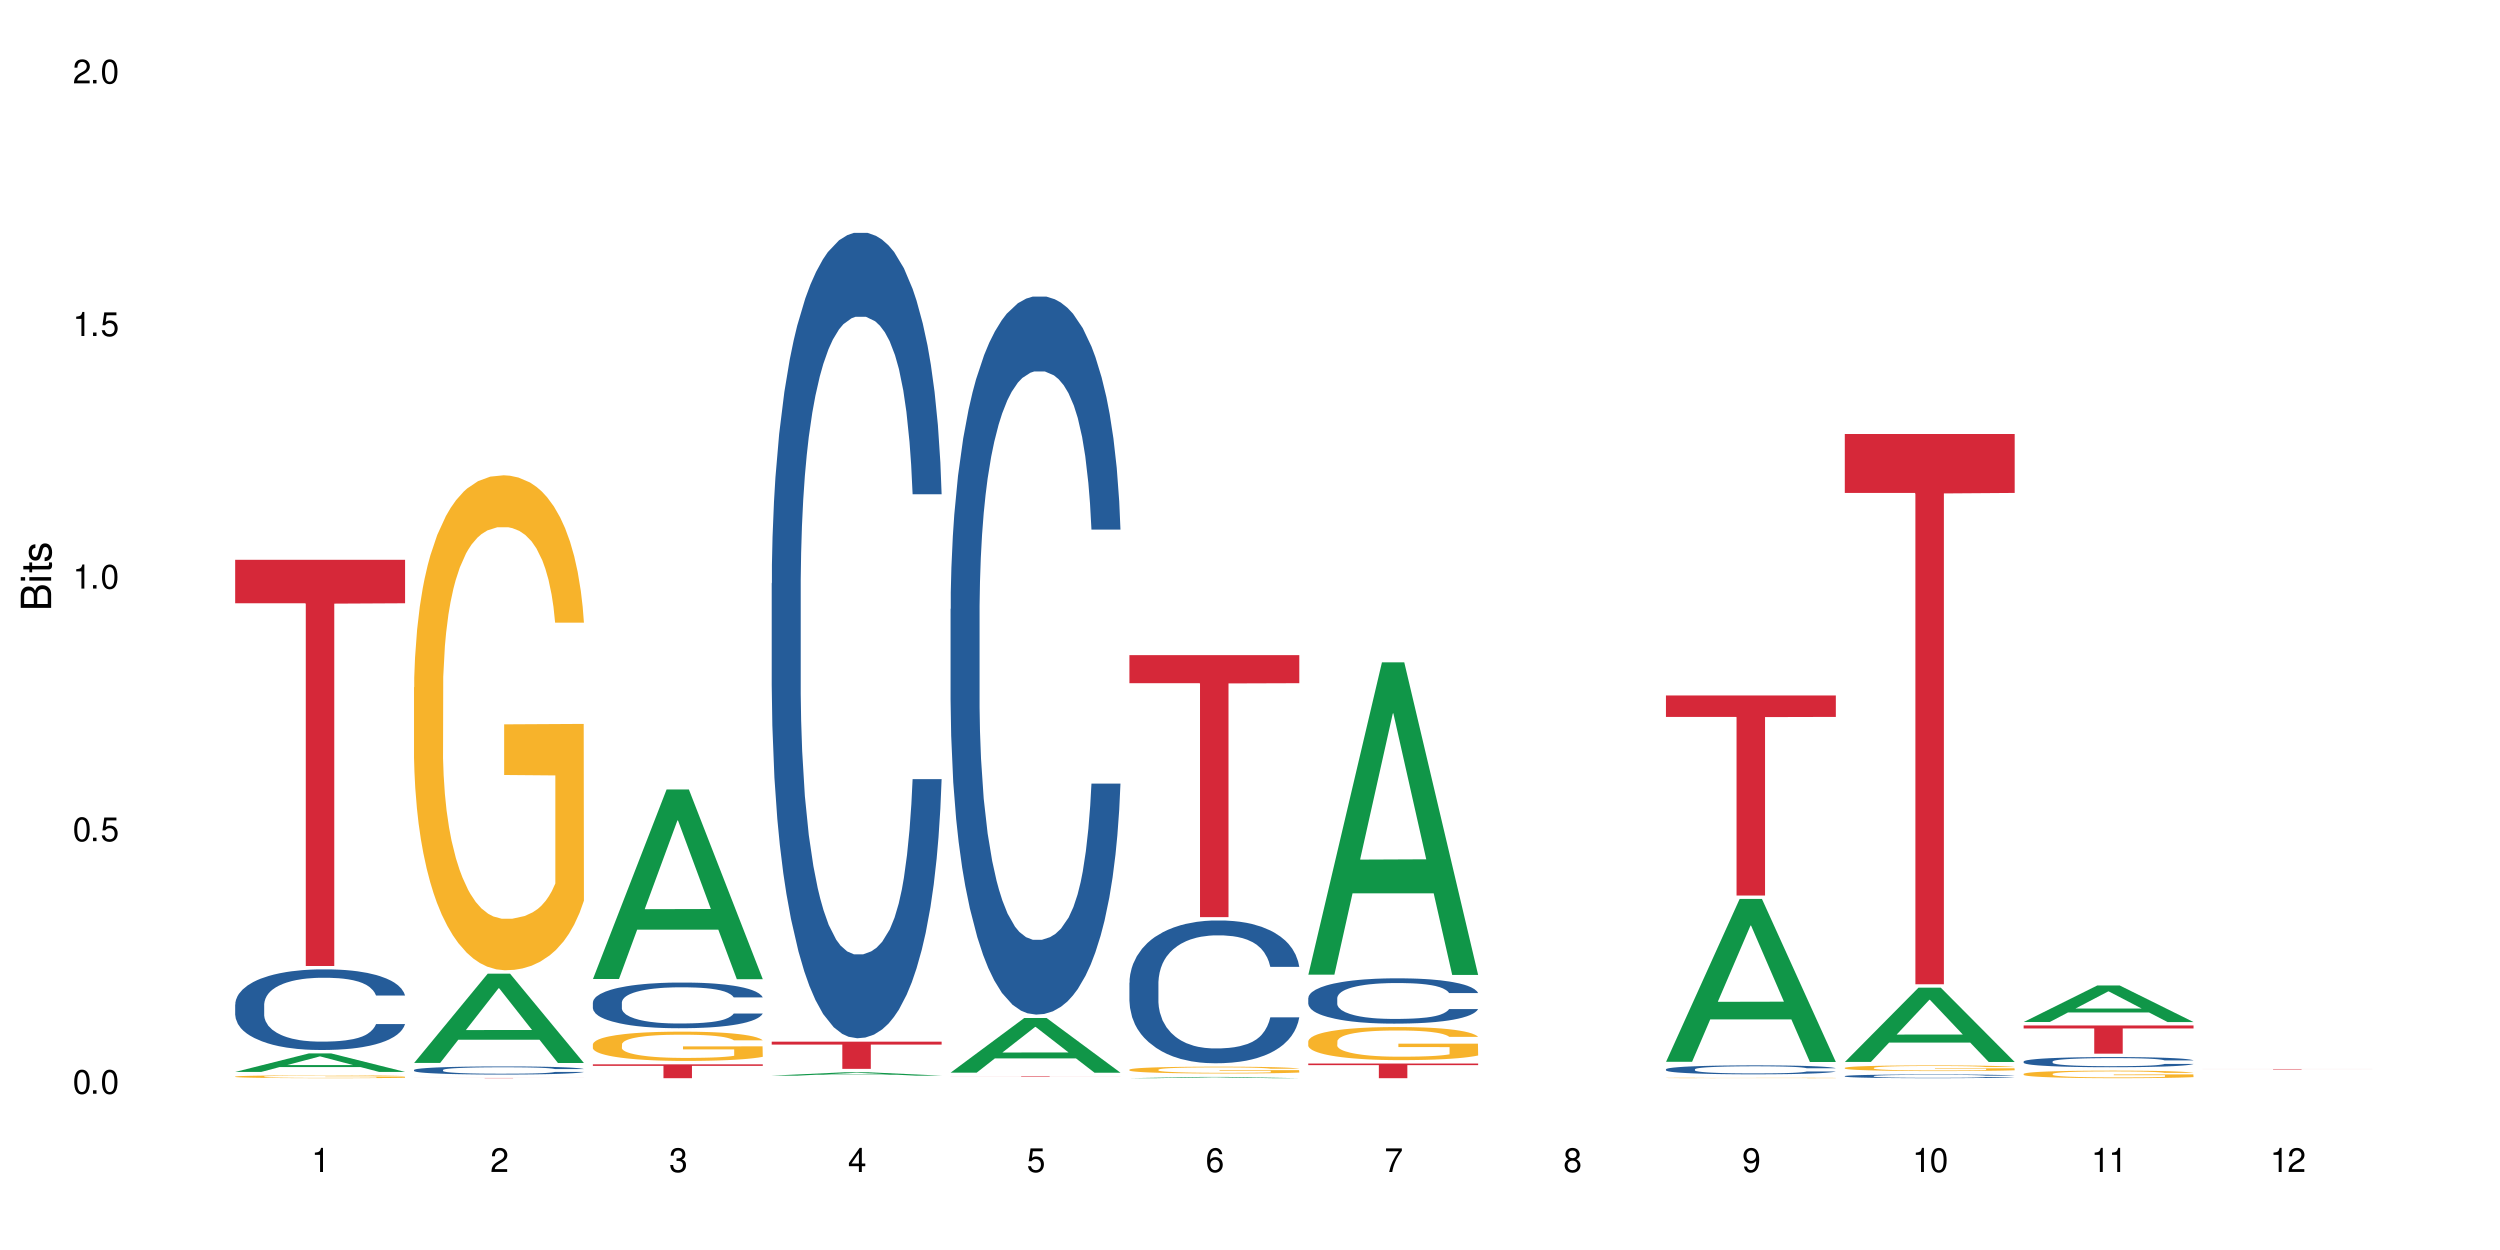 <?xml version="1.0" encoding="UTF-8"?>
<svg xmlns="http://www.w3.org/2000/svg" xmlns:xlink="http://www.w3.org/1999/xlink" width="720" height="360" viewBox="0 0 720 360">
<defs>
<g>
<g id="glyph-0-0">
</g>
<g id="glyph-0-1">
<path d="M 2.641 -6.938 C 2 -6.938 1.422 -6.656 1.078 -6.172 C 0.641 -5.562 0.406 -4.641 0.406 -3.359 C 0.406 -1.016 1.188 0.219 2.641 0.219 C 4.078 0.219 4.859 -1.016 4.859 -3.297 C 4.859 -4.641 4.656 -5.547 4.203 -6.172 C 3.844 -6.656 3.281 -6.938 2.641 -6.938 Z M 2.641 -6.188 C 3.547 -6.188 4 -5.25 4 -3.375 C 4 -1.406 3.562 -0.484 2.625 -0.484 C 1.734 -0.484 1.281 -1.438 1.281 -3.344 C 1.281 -5.25 1.734 -6.188 2.641 -6.188 Z M 2.641 -6.188 "/>
</g>
<g id="glyph-0-2">
<path d="M 1.828 -1 L 0.828 -1 L 0.828 0 L 1.828 0 Z M 1.828 -1 "/>
</g>
<g id="glyph-0-3">
<path d="M 4.562 -6.797 L 1.062 -6.797 L 0.547 -3.094 L 1.328 -3.094 C 1.719 -3.562 2.047 -3.734 2.578 -3.734 C 3.484 -3.734 4.062 -3.109 4.062 -2.094 C 4.062 -1.125 3.484 -0.531 2.578 -0.531 C 1.828 -0.531 1.375 -0.906 1.188 -1.672 L 0.328 -1.672 C 0.453 -1.109 0.547 -0.844 0.75 -0.594 C 1.125 -0.078 1.828 0.219 2.594 0.219 C 3.969 0.219 4.922 -0.781 4.922 -2.219 C 4.922 -3.562 4.031 -4.484 2.719 -4.484 C 2.25 -4.484 1.859 -4.359 1.469 -4.062 L 1.734 -5.969 L 4.562 -5.969 Z M 4.562 -6.797 "/>
</g>
<g id="glyph-0-4">
<path d="M 2.484 -4.938 L 2.484 0 L 3.328 0 L 3.328 -6.938 L 2.766 -6.938 C 2.469 -5.875 2.281 -5.734 0.984 -5.562 L 0.984 -4.938 Z M 2.484 -4.938 "/>
</g>
<g id="glyph-0-5">
<path d="M 4.859 -0.828 L 1.281 -0.828 C 1.359 -1.406 1.672 -1.781 2.5 -2.281 L 3.469 -2.828 C 4.406 -3.344 4.906 -4.062 4.906 -4.906 C 4.906 -5.484 4.672 -6.031 4.266 -6.406 C 3.859 -6.766 3.375 -6.938 2.719 -6.938 C 1.859 -6.938 1.219 -6.625 0.844 -6.031 C 0.609 -5.672 0.5 -5.234 0.484 -4.531 L 1.328 -4.531 C 1.359 -5.016 1.406 -5.281 1.531 -5.516 C 1.75 -5.938 2.188 -6.203 2.703 -6.203 C 3.469 -6.203 4.031 -5.641 4.031 -4.891 C 4.031 -4.344 3.719 -3.859 3.125 -3.516 L 2.234 -3 C 0.812 -2.172 0.406 -1.531 0.328 -0.016 L 4.859 -0.016 Z M 4.859 -0.828 "/>
</g>
<g id="glyph-0-6">
<path d="M 2.125 -3.188 L 2.578 -3.188 C 3.5 -3.188 3.984 -2.766 3.984 -1.922 C 3.984 -1.062 3.469 -0.531 2.594 -0.531 C 1.656 -0.531 1.203 -1 1.156 -2.016 L 0.312 -2.016 C 0.344 -1.453 0.438 -1.094 0.609 -0.781 C 0.953 -0.109 1.625 0.219 2.547 0.219 C 3.953 0.219 4.859 -0.625 4.859 -1.938 C 4.859 -2.828 4.516 -3.297 3.703 -3.594 C 4.344 -3.844 4.656 -4.328 4.656 -5.031 C 4.656 -6.219 3.875 -6.938 2.578 -6.938 C 1.203 -6.938 0.484 -6.172 0.453 -4.703 L 1.297 -4.703 C 1.312 -5.125 1.344 -5.359 1.453 -5.578 C 1.641 -5.969 2.062 -6.203 2.594 -6.203 C 3.344 -6.203 3.797 -5.75 3.797 -5 C 3.797 -4.516 3.609 -4.219 3.25 -4.047 C 3.016 -3.953 2.703 -3.922 2.125 -3.906 Z M 2.125 -3.188 "/>
</g>
<g id="glyph-0-7">
<path d="M 3.141 -1.672 L 3.141 0 L 3.984 0 L 3.984 -1.672 L 4.984 -1.672 L 4.984 -2.438 L 3.984 -2.438 L 3.984 -6.938 L 3.359 -6.938 L 0.266 -2.578 L 0.266 -1.672 Z M 3.141 -2.438 L 1 -2.438 L 3.141 -5.5 Z M 3.141 -2.438 "/>
</g>
<g id="glyph-0-8">
<path d="M 4.781 -5.125 C 4.609 -6.266 3.891 -6.938 2.844 -6.938 C 2.094 -6.938 1.422 -6.578 1.031 -5.953 C 0.594 -5.266 0.406 -4.422 0.406 -3.172 C 0.406 -2 0.578 -1.25 0.984 -0.641 C 1.359 -0.078 1.953 0.219 2.703 0.219 C 3.984 0.219 4.922 -0.75 4.922 -2.094 C 4.922 -3.375 4.062 -4.281 2.844 -4.281 C 2.172 -4.281 1.641 -4.031 1.281 -3.516 C 1.281 -5.234 1.828 -6.188 2.797 -6.188 C 3.391 -6.188 3.797 -5.797 3.938 -5.125 Z M 2.734 -3.531 C 3.547 -3.531 4.062 -2.953 4.062 -2.031 C 4.062 -1.156 3.484 -0.531 2.703 -0.531 C 1.922 -0.531 1.328 -1.188 1.328 -2.078 C 1.328 -2.938 1.906 -3.531 2.734 -3.531 Z M 2.734 -3.531 "/>
</g>
<g id="glyph-0-9">
<path d="M 4.984 -6.797 L 0.438 -6.797 L 0.438 -5.969 L 4.109 -5.969 C 2.5 -3.656 1.828 -2.234 1.328 0 L 2.219 0 C 2.594 -2.172 3.453 -4.047 4.984 -6.094 Z M 4.984 -6.797 "/>
</g>
<g id="glyph-0-10">
<path d="M 3.75 -3.656 C 4.469 -4.094 4.688 -4.438 4.688 -5.078 C 4.688 -6.172 3.844 -6.938 2.641 -6.938 C 1.438 -6.938 0.594 -6.172 0.594 -5.094 C 0.594 -4.438 0.812 -4.094 1.516 -3.656 C 0.734 -3.266 0.359 -2.703 0.359 -1.922 C 0.359 -0.656 1.281 0.219 2.641 0.219 C 3.984 0.219 4.922 -0.656 4.922 -1.922 C 4.922 -2.703 4.531 -3.266 3.75 -3.656 Z M 2.641 -6.188 C 3.359 -6.188 3.812 -5.75 3.812 -5.062 C 3.812 -4.406 3.344 -3.984 2.641 -3.984 C 1.922 -3.984 1.453 -4.406 1.453 -5.078 C 1.453 -5.75 1.922 -6.188 2.641 -6.188 Z M 2.641 -3.266 C 3.484 -3.266 4.062 -2.719 4.062 -1.906 C 4.062 -1.078 3.484 -0.531 2.625 -0.531 C 1.797 -0.531 1.219 -1.094 1.219 -1.906 C 1.219 -2.719 1.781 -3.266 2.641 -3.266 Z M 2.641 -3.266 "/>
</g>
<g id="glyph-0-11">
<path d="M 0.516 -1.578 C 0.672 -0.453 1.406 0.219 2.438 0.219 C 3.188 0.219 3.859 -0.141 4.266 -0.766 C 4.688 -1.453 4.891 -2.297 4.891 -3.547 C 4.891 -4.719 4.703 -5.453 4.312 -6.078 C 3.938 -6.641 3.344 -6.938 2.594 -6.938 C 1.297 -6.938 0.359 -5.969 0.359 -4.625 C 0.359 -3.344 1.234 -2.453 2.453 -2.453 C 3.094 -2.453 3.578 -2.672 4.016 -3.203 C 4 -1.484 3.469 -0.531 2.5 -0.531 C 1.906 -0.531 1.484 -0.906 1.359 -1.578 Z M 2.578 -6.203 C 3.375 -6.203 3.969 -5.531 3.969 -4.641 C 3.969 -3.797 3.391 -3.188 2.547 -3.188 C 1.734 -3.188 1.234 -3.766 1.234 -4.688 C 1.234 -5.562 1.797 -6.203 2.578 -6.203 Z M 2.578 -6.203 "/>
</g>
<g id="glyph-1-0">
</g>
<g id="glyph-1-1">
<path d="M 0 -0.953 L 0 -4.891 C 0 -5.719 -0.234 -6.344 -0.734 -6.797 C -1.188 -7.234 -1.812 -7.469 -2.5 -7.469 C -3.547 -7.469 -4.188 -7 -4.625 -5.875 C -4.984 -6.688 -5.625 -7.094 -6.531 -7.094 C -7.172 -7.094 -7.734 -6.859 -8.141 -6.391 C -8.562 -5.922 -8.75 -5.344 -8.75 -4.5 L -8.75 -0.953 Z M -4.984 -2.062 L -7.766 -2.062 L -7.766 -4.219 C -7.766 -4.844 -7.688 -5.203 -7.453 -5.5 C -7.219 -5.812 -6.859 -5.969 -6.375 -5.969 C -5.891 -5.969 -5.531 -5.812 -5.297 -5.5 C -5.062 -5.203 -4.984 -4.844 -4.984 -4.219 Z M -0.984 -2.062 L -4 -2.062 L -4 -4.781 C -4 -5.766 -3.438 -6.359 -2.484 -6.359 C -1.547 -6.359 -0.984 -5.766 -0.984 -4.781 Z M -0.984 -2.062 "/>
</g>
<g id="glyph-1-2">
<path d="M -6.281 -1.797 L -6.281 -0.797 L 0 -0.797 L 0 -1.797 Z M -8.75 -1.797 L -8.75 -0.797 L -7.484 -0.797 L -7.484 -1.797 Z M -8.75 -1.797 "/>
</g>
<g id="glyph-1-3">
<path d="M -6.281 -3.047 L -6.281 -2.016 L -8.016 -2.016 L -8.016 -1.016 L -6.281 -1.016 L -6.281 -0.172 L -5.469 -0.172 L -5.469 -1.016 L -0.719 -1.016 C -0.078 -1.016 0.281 -1.453 0.281 -2.234 C 0.281 -2.5 0.25 -2.719 0.188 -3.047 L -0.641 -3.047 C -0.609 -2.906 -0.594 -2.766 -0.594 -2.562 C -0.594 -2.141 -0.719 -2.016 -1.156 -2.016 L -5.469 -2.016 L -5.469 -3.047 Z M -6.281 -3.047 "/>
</g>
<g id="glyph-1-4">
<path d="M -4.531 -5.25 C -5.766 -5.25 -6.469 -4.422 -6.469 -2.969 C -6.469 -1.516 -5.719 -0.562 -4.547 -0.562 C -3.562 -0.562 -3.094 -1.062 -2.734 -2.562 L -2.516 -3.484 C -2.344 -4.188 -2.094 -4.469 -1.641 -4.469 C -1.047 -4.469 -0.641 -3.875 -0.641 -3 C -0.641 -2.453 -0.797 -2 -1.062 -1.75 C -1.25 -1.594 -1.422 -1.531 -1.875 -1.469 L -1.875 -0.406 C -0.422 -0.453 0.281 -1.266 0.281 -2.922 C 0.281 -4.5 -0.5 -5.516 -1.719 -5.516 C -2.656 -5.516 -3.172 -4.984 -3.469 -3.734 L -3.703 -2.766 C -3.891 -1.953 -4.156 -1.609 -4.594 -1.609 C -5.188 -1.609 -5.547 -2.125 -5.547 -2.938 C -5.547 -3.75 -5.203 -4.172 -4.531 -4.203 Z M -4.531 -5.25 "/>
</g>
</g>
</defs>
<rect x="-72" y="-36" width="864" height="432" fill="rgb(100%, 100%, 100%)" fill-opacity="1"/>
<path fill-rule="nonzero" fill="rgb(6.275%, 58.824%, 28.235%)" fill-opacity="1" d="M 67.73 308.711 L 67.785 308.707 L 88.957 303.383 L 95.387 303.383 L 116.664 308.715 L 109.188 308.715 L 103.855 307.324 L 80.488 307.324 L 75.258 308.711 L 67.73 308.711 L 82.734 306.746 L 101.711 306.742 L 92.25 304.254 L 92.145 304.246 L 92.039 304.262 L 82.684 306.742 L 82.734 306.746 Z M 67.73 308.711 "/>
<path fill-rule="nonzero" fill="rgb(14.51%, 36.078%, 60%)" fill-opacity="1" d="M 67.73 289.289 L 67.789 289.266 L 67.789 288.758 L 67.969 287.949 L 68.387 286.934 L 68.805 286.23 L 69.879 284.98 L 71.371 283.77 L 72.922 282.836 L 74.055 282.285 L 75.07 281.859 L 77.398 281.074 L 78.891 280.672 L 80.5 280.309 L 82.469 279.949 L 83.902 279.738 L 87.125 279.398 L 89.512 279.25 L 91.363 279.184 L 95.359 279.184 L 97.746 279.27 L 99.477 279.375 L 101.387 279.547 L 102.996 279.738 L 105.801 280.203 L 108.309 280.797 L 109.441 281.137 L 111.234 281.797 L 112.605 282.434 L 113.559 282.984 L 114.633 283.77 L 115.59 284.723 L 116.305 285.809 L 116.664 286.719 L 108.309 286.719 L 107.891 285.871 L 107.414 285.211 L 106.52 284.344 L 105.625 283.727 L 104.371 283.113 L 103.238 282.707 L 101.684 282.305 L 100.312 282.051 L 98.879 281.859 L 97.508 281.73 L 94.883 281.605 L 91.84 281.605 L 90.707 281.648 L 88.379 281.816 L 87.125 281.965 L 85.336 282.262 L 84.082 282.539 L 82.59 282.965 L 81.574 283.324 L 80.32 283.875 L 79.426 284.363 L 78.414 285.062 L 77.816 285.594 L 77.277 286.188 L 76.801 286.891 L 76.441 287.633 L 76.203 288.418 L 76.086 289.18 L 76.086 292.473 L 76.203 293.234 L 76.504 294.125 L 77.277 295.422 L 78.414 296.547 L 79.727 297.438 L 80.977 298.074 L 81.695 298.371 L 82.648 298.711 L 84.141 299.137 L 86.289 299.559 L 87.543 299.73 L 89.453 299.898 L 91.422 299.984 L 94.047 299.984 L 96.375 299.898 L 97.926 299.793 L 99.535 299.625 L 101.746 299.262 L 103.117 298.922 L 104.312 298.52 L 105.207 298.117 L 105.801 297.777 L 106.699 297.117 L 107.414 296.398 L 107.949 295.656 L 108.309 294.934 L 116.664 294.934 L 116.305 295.781 L 115.77 296.609 L 115.23 297.227 L 114.395 297.969 L 113.441 298.625 L 112.066 299.367 L 110.934 299.855 L 109.441 300.387 L 108.07 300.789 L 106.578 301.152 L 104.371 301.574 L 102.938 301.789 L 101.387 301.98 L 99.535 302.148 L 97.211 302.297 L 94.703 302.383 L 92.375 302.402 L 89.871 302.359 L 88.02 302.277 L 85.574 302.086 L 82.531 301.703 L 80.32 301.301 L 78.59 300.898 L 77.102 300.473 L 75.43 299.898 L 73.281 298.965 L 71.969 298.242 L 71.074 297.648 L 70.059 296.82 L 69.344 296.078 L 68.508 294.891 L 67.91 293.383 L 67.73 292.215 Z M 67.73 289.289 "/>
<path fill-rule="nonzero" fill="rgb(96.863%, 70.196%, 16.863%)" fill-opacity="1" d="M 67.73 310.047 L 67.789 310.047 L 67.789 310.031 L 68.031 309.996 L 68.625 309.949 L 69.402 309.91 L 70.238 309.883 L 70.773 309.867 L 71.668 309.844 L 72.445 309.828 L 74.414 309.793 L 76.922 309.762 L 78.293 309.746 L 79.844 309.734 L 82.051 309.719 L 83.066 309.715 L 86.172 309.703 L 89.691 309.695 L 93.57 309.691 L 95.359 309.695 L 97.805 309.695 L 101.148 309.703 L 103.059 309.711 L 104.551 309.719 L 106.102 309.73 L 108.012 309.746 L 109.801 309.762 L 111.234 309.781 L 112.664 309.805 L 113.859 309.828 L 114.871 309.855 L 115.77 309.887 L 116.305 309.914 L 116.664 309.938 L 108.367 309.938 L 107.891 309.914 L 107.355 309.891 L 106.461 309.867 L 105.562 309.848 L 104.668 309.836 L 102.996 309.816 L 101.566 309.805 L 99.777 309.793 L 98.047 309.785 L 96.074 309.781 L 91.719 309.781 L 88.855 309.785 L 87.184 309.789 L 85.992 309.797 L 84.32 309.809 L 83.305 309.816 L 82.707 309.824 L 80.918 309.848 L 79.727 309.867 L 79.07 309.883 L 78.234 309.906 L 77.637 309.926 L 76.98 309.957 L 76.621 309.977 L 76.145 310.027 L 76.086 310.164 L 76.266 310.195 L 76.621 310.223 L 77.102 310.25 L 77.816 310.281 L 78.531 310.301 L 79.785 310.332 L 80.859 310.352 L 81.695 310.363 L 83.305 310.383 L 83.961 310.391 L 85.512 310.406 L 87.125 310.414 L 89.094 310.426 L 90.586 310.43 L 92.973 310.434 L 96.016 310.434 L 99.598 310.43 L 101.863 310.422 L 103.414 310.418 L 104.43 310.41 L 105.684 310.402 L 106.578 310.395 L 107.414 310.387 L 108.43 310.375 L 108.43 310.195 L 93.688 310.191 L 93.688 310.109 L 116.602 310.109 L 116.664 310.402 L 115.41 310.422 L 113.859 310.441 L 112.367 310.457 L 110.816 310.469 L 108.605 310.484 L 106.816 310.492 L 104.07 310.504 L 101.566 310.512 L 98.941 310.516 L 96.613 310.52 L 93.867 310.52 L 91.422 310.516 L 88.797 310.512 L 86.707 310.508 L 84.797 310.5 L 82.887 310.488 L 80.5 310.473 L 78.949 310.461 L 77.34 310.445 L 75.727 310.426 L 74.297 310.406 L 73.34 310.391 L 72.387 310.371 L 71.371 310.348 L 70.418 310.324 L 69.699 310.301 L 69.043 310.273 L 68.566 310.25 L 68.09 310.215 L 67.852 310.188 L 67.73 310.164 Z M 67.73 310.047 "/>
<path fill-rule="nonzero" fill="rgb(83.922%, 15.686%, 22.353%)" fill-opacity="1" d="M 67.73 161.215 L 116.664 161.215 L 116.664 173.738 L 96.27 173.848 L 96.27 278.207 L 88.066 278.207 L 88.066 173.957 L 87.945 173.738 L 67.73 173.738 Z M 67.73 161.215 "/>
<path fill-rule="nonzero" fill="rgb(6.275%, 58.824%, 28.235%)" fill-opacity="1" d="M 119.238 306.129 L 119.289 306.105 L 140.465 280.414 L 146.895 280.414 L 168.172 306.152 L 160.695 306.152 L 155.363 299.434 L 131.996 299.434 L 126.766 306.129 L 119.238 306.129 L 134.242 296.656 L 153.219 296.633 L 143.758 284.621 L 143.652 284.594 L 143.547 284.668 L 134.191 296.633 L 134.242 296.656 Z M 119.238 306.129 "/>
<path fill-rule="nonzero" fill="rgb(14.51%, 36.078%, 60%)" fill-opacity="1" d="M 119.238 308.148 L 119.297 308.148 L 119.297 308.094 L 119.477 308.016 L 119.895 307.91 L 120.312 307.84 L 121.387 307.715 L 122.879 307.594 L 124.43 307.5 L 125.562 307.441 L 126.578 307.402 L 128.906 307.32 L 130.398 307.281 L 132.008 307.246 L 133.977 307.207 L 135.41 307.188 L 138.633 307.152 L 141.02 307.137 L 142.871 307.133 L 146.867 307.133 L 149.254 307.141 L 150.984 307.148 L 152.895 307.168 L 154.504 307.188 L 157.309 307.234 L 159.816 307.293 L 160.949 307.328 L 162.742 307.395 L 164.113 307.457 L 165.066 307.516 L 166.141 307.594 L 167.098 307.688 L 167.812 307.797 L 168.172 307.891 L 159.816 307.891 L 159.398 307.805 L 158.922 307.738 L 158.027 307.652 L 157.133 307.59 L 155.879 307.527 L 154.746 307.484 L 153.191 307.445 L 151.82 307.418 L 150.387 307.402 L 149.016 307.387 L 146.391 307.375 L 143.348 307.375 L 142.211 307.379 L 139.887 307.395 L 138.633 307.41 L 136.844 307.441 L 135.59 307.469 L 134.098 307.512 L 133.082 307.547 L 131.828 307.605 L 130.934 307.652 L 129.922 307.723 L 129.324 307.777 L 128.785 307.836 L 128.309 307.906 L 127.949 307.98 L 127.711 308.062 L 127.594 308.137 L 127.594 308.469 L 127.711 308.547 L 128.012 308.637 L 128.785 308.766 L 129.922 308.879 L 131.234 308.969 L 132.484 309.035 L 133.203 309.066 L 134.156 309.098 L 135.648 309.141 L 137.797 309.184 L 139.051 309.203 L 140.961 309.219 L 142.93 309.227 L 145.555 309.227 L 147.883 309.219 L 149.434 309.207 L 151.043 309.191 L 153.254 309.156 L 154.625 309.121 L 155.816 309.078 L 156.715 309.039 L 157.309 309.004 L 158.207 308.938 L 158.922 308.867 L 159.457 308.789 L 159.816 308.719 L 168.172 308.719 L 167.812 308.805 L 167.277 308.887 L 166.738 308.949 L 165.902 309.023 L 164.949 309.09 L 163.574 309.164 L 162.441 309.215 L 160.949 309.27 L 159.578 309.309 L 158.086 309.344 L 155.879 309.387 L 154.445 309.41 L 152.895 309.43 L 151.043 309.445 L 148.719 309.461 L 146.211 309.469 L 143.883 309.473 L 141.379 309.465 L 139.527 309.457 L 137.082 309.438 L 134.039 309.398 L 131.828 309.359 L 130.098 309.32 L 128.605 309.277 L 126.938 309.219 L 124.789 309.125 L 123.477 309.051 L 122.582 308.992 L 121.566 308.91 L 120.852 308.832 L 120.016 308.715 L 119.418 308.562 L 119.238 308.445 Z M 119.238 308.148 "/>
<path fill-rule="nonzero" fill="rgb(96.863%, 70.196%, 16.863%)" fill-opacity="1" d="M 119.238 197.938 L 119.297 197.809 L 119.297 195.203 L 119.535 189.348 L 120.133 181.273 L 120.91 174.633 L 121.746 169.426 L 122.281 166.691 L 123.176 162.789 L 123.953 159.922 L 125.922 154.066 L 128.43 148.598 L 129.801 146.254 L 131.352 144.039 L 133.559 141.566 L 134.574 140.656 L 137.676 138.57 L 141.199 137.27 L 145.078 136.879 L 146.867 137.008 L 149.312 137.531 L 152.656 138.961 L 154.566 140.266 L 156.059 141.566 L 157.609 143.258 L 159.52 145.863 L 161.309 148.988 L 162.742 152.113 L 164.172 156.016 L 165.367 160.184 L 166.379 164.738 L 167.277 170.207 L 167.812 174.766 L 168.172 179.32 L 159.875 179.32 L 159.398 174.766 L 158.863 171.25 L 157.965 166.953 L 157.07 163.828 L 156.176 161.355 L 154.504 157.969 L 153.074 155.887 L 151.281 154.066 L 149.551 152.895 L 147.582 152.113 L 146.391 151.852 L 143.227 151.852 L 140.363 152.762 L 138.691 153.805 L 137.5 154.844 L 135.828 156.797 L 134.812 158.359 L 134.215 159.402 L 132.426 163.438 L 131.234 167.082 L 130.578 169.559 L 129.742 173.461 L 129.145 176.977 L 128.488 182.184 L 128.129 186.09 L 127.652 194.945 L 127.594 218.379 L 127.773 223.324 L 128.129 228.664 L 128.605 233.352 L 129.324 238.297 L 130.039 242.074 L 131.293 247.148 L 132.367 250.535 L 133.203 252.746 L 134.812 256.262 L 135.469 257.434 L 137.02 259.777 L 138.633 261.602 L 140.602 263.164 L 142.094 263.945 L 144.48 264.594 L 147.523 264.594 L 151.105 263.812 L 153.371 262.773 L 154.922 261.73 L 155.938 260.82 L 157.191 259.387 L 158.086 258.086 L 158.922 256.652 L 159.938 254.441 L 159.938 223.324 L 145.195 223.195 L 145.195 208.613 L 168.109 208.484 L 168.172 259.387 L 166.918 262.902 L 165.367 266.289 L 163.875 268.891 L 162.324 271.105 L 160.113 273.578 L 158.324 275.141 L 155.578 276.965 L 153.074 278.137 L 150.449 278.918 L 148.121 279.309 L 145.375 279.438 L 142.93 279.176 L 140.305 278.395 L 138.215 277.355 L 136.305 276.051 L 134.395 274.359 L 132.008 271.625 L 130.457 269.414 L 128.848 266.68 L 127.234 263.422 L 125.801 259.91 L 124.848 257.176 L 123.895 254.051 L 122.879 250.145 L 121.926 245.719 L 121.207 241.684 L 120.551 237.125 L 120.074 232.828 L 119.598 226.969 L 119.359 222.285 L 119.238 218.246 Z M 119.238 197.938 "/>
<path fill-rule="nonzero" fill="rgb(83.922%, 15.686%, 22.353%)" fill-opacity="1" d="M 119.238 310.449 L 168.172 310.449 L 168.172 310.457 L 147.777 310.457 L 147.777 310.52 L 139.574 310.52 L 139.574 310.457 L 119.238 310.457 Z M 119.238 310.449 "/>
<path fill-rule="nonzero" fill="rgb(6.275%, 58.824%, 28.235%)" fill-opacity="1" d="M 170.746 281.949 L 170.797 281.898 L 191.973 227.375 L 198.402 227.375 L 219.68 282 L 212.203 282 L 206.871 267.742 L 183.504 267.742 L 178.273 281.949 L 170.746 281.949 L 185.75 261.844 L 204.727 261.793 L 195.266 236.301 L 195.16 236.25 L 195.055 236.402 L 185.699 261.793 L 185.75 261.844 Z M 170.746 281.949 "/>
<path fill-rule="nonzero" fill="rgb(14.51%, 36.078%, 60%)" fill-opacity="1" d="M 170.746 288.703 L 170.805 288.691 L 170.805 288.402 L 170.984 287.945 L 171.402 287.367 L 171.82 286.973 L 172.895 286.262 L 174.387 285.578 L 175.938 285.047 L 177.07 284.734 L 178.086 284.496 L 180.414 284.051 L 181.906 283.82 L 183.516 283.617 L 185.484 283.414 L 186.918 283.293 L 190.141 283.102 L 192.527 283.016 L 194.375 282.98 L 198.375 282.98 L 200.762 283.027 L 202.492 283.086 L 204.402 283.184 L 206.012 283.293 L 208.816 283.555 L 211.324 283.895 L 212.457 284.086 L 214.25 284.457 L 215.621 284.82 L 216.574 285.133 L 217.648 285.578 L 218.605 286.117 L 219.32 286.73 L 219.68 287.25 L 211.324 287.25 L 210.906 286.766 L 210.43 286.395 L 209.535 285.902 L 208.641 285.551 L 207.387 285.203 L 206.25 284.977 L 204.699 284.746 L 203.328 284.602 L 201.895 284.496 L 200.523 284.422 L 197.898 284.352 L 194.855 284.352 L 193.719 284.375 L 191.395 284.469 L 190.141 284.555 L 188.352 284.723 L 187.098 284.879 L 185.605 285.121 L 184.59 285.324 L 183.336 285.637 L 182.441 285.914 L 181.426 286.309 L 180.832 286.609 L 180.293 286.949 L 179.816 287.344 L 179.457 287.766 L 179.219 288.211 L 179.102 288.645 L 179.102 290.508 L 179.219 290.941 L 179.52 291.445 L 180.293 292.18 L 181.426 292.816 L 182.742 293.32 L 183.992 293.68 L 184.711 293.848 L 185.664 294.043 L 187.156 294.281 L 189.305 294.523 L 190.559 294.617 L 192.469 294.715 L 194.438 294.762 L 197.062 294.762 L 199.391 294.715 L 200.941 294.656 L 202.551 294.559 L 204.762 294.355 L 206.133 294.16 L 207.324 293.934 L 208.223 293.707 L 208.816 293.512 L 209.711 293.141 L 210.43 292.73 L 210.965 292.309 L 211.324 291.902 L 219.68 291.902 L 219.32 292.383 L 218.785 292.852 L 218.246 293.199 L 217.41 293.621 L 216.457 293.992 L 215.082 294.414 L 213.949 294.691 L 212.457 294.992 L 211.086 295.219 L 209.594 295.426 L 207.387 295.664 L 205.953 295.785 L 204.402 295.895 L 202.551 295.988 L 200.227 296.074 L 197.719 296.121 L 195.391 296.133 L 192.887 296.109 L 191.035 296.062 L 188.59 295.953 L 185.547 295.738 L 183.336 295.508 L 181.605 295.281 L 180.113 295.039 L 178.445 294.715 L 176.297 294.188 L 174.984 293.777 L 174.086 293.441 L 173.074 292.973 L 172.355 292.551 L 171.523 291.879 L 170.926 291.023 L 170.746 290.363 Z M 170.746 288.703 "/>
<path fill-rule="nonzero" fill="rgb(96.863%, 70.196%, 16.863%)" fill-opacity="1" d="M 170.746 300.727 L 170.805 300.719 L 170.805 300.566 L 171.043 300.219 L 171.641 299.742 L 172.418 299.348 L 173.254 299.039 L 173.789 298.879 L 174.684 298.645 L 175.461 298.477 L 177.43 298.129 L 179.938 297.805 L 181.309 297.668 L 182.859 297.535 L 185.066 297.391 L 186.082 297.336 L 189.184 297.211 L 192.707 297.137 L 196.586 297.113 L 198.375 297.121 L 200.82 297.148 L 204.164 297.234 L 206.074 297.312 L 207.566 297.391 L 209.117 297.488 L 211.027 297.645 L 212.816 297.828 L 214.25 298.016 L 215.68 298.246 L 216.875 298.492 L 217.887 298.762 L 218.785 299.086 L 219.32 299.355 L 219.68 299.625 L 211.383 299.625 L 210.906 299.355 L 210.371 299.148 L 209.473 298.895 L 208.578 298.707 L 207.684 298.562 L 206.012 298.359 L 204.582 298.238 L 202.789 298.129 L 201.059 298.059 L 199.09 298.016 L 197.898 298 L 194.734 298 L 191.871 298.051 L 190.199 298.113 L 189.008 298.176 L 187.336 298.293 L 186.32 298.383 L 185.723 298.445 L 183.934 298.684 L 182.742 298.902 L 182.086 299.047 L 181.25 299.277 L 180.652 299.488 L 179.996 299.797 L 179.637 300.027 L 179.16 300.551 L 179.102 301.938 L 179.281 302.23 L 179.637 302.547 L 180.113 302.824 L 180.832 303.117 L 181.547 303.344 L 182.801 303.645 L 183.875 303.844 L 184.711 303.977 L 186.32 304.184 L 186.977 304.254 L 188.527 304.391 L 190.141 304.5 L 192.109 304.59 L 193.602 304.637 L 195.988 304.676 L 199.031 304.676 L 202.613 304.629 L 204.879 304.57 L 206.43 304.508 L 207.445 304.453 L 208.699 304.367 L 209.594 304.289 L 210.43 304.207 L 211.445 304.074 L 211.445 302.23 L 196.703 302.223 L 196.703 301.359 L 219.617 301.352 L 219.68 304.367 L 218.426 304.578 L 216.875 304.777 L 215.383 304.93 L 213.832 305.062 L 211.621 305.207 L 209.832 305.301 L 207.086 305.41 L 204.582 305.477 L 201.957 305.523 L 199.629 305.547 L 196.883 305.555 L 194.438 305.539 L 191.812 305.492 L 189.723 305.434 L 187.812 305.355 L 185.902 305.254 L 183.516 305.094 L 181.965 304.961 L 180.355 304.801 L 178.742 304.605 L 177.309 304.398 L 176.355 304.238 L 175.402 304.051 L 174.387 303.82 L 173.43 303.559 L 172.715 303.32 L 172.059 303.051 L 171.582 302.793 L 171.105 302.449 L 170.867 302.172 L 170.746 301.93 Z M 170.746 300.727 "/>
<path fill-rule="nonzero" fill="rgb(83.922%, 15.686%, 22.353%)" fill-opacity="1" d="M 170.746 306.535 L 219.68 306.535 L 219.68 306.961 L 199.285 306.965 L 199.285 310.52 L 191.078 310.52 L 191.078 306.969 L 190.961 306.961 L 170.746 306.961 Z M 170.746 306.535 "/>
<path fill-rule="nonzero" fill="rgb(6.275%, 58.824%, 28.235%)" fill-opacity="1" d="M 222.254 309.785 L 222.305 309.781 L 243.48 308.805 L 249.91 308.805 L 271.188 309.785 L 263.711 309.785 L 258.379 309.527 L 235.008 309.527 L 229.781 309.785 L 222.254 309.785 L 237.258 309.422 L 256.234 309.422 L 246.773 308.965 L 246.668 308.965 L 246.562 308.969 L 237.207 309.422 L 237.258 309.422 Z M 222.254 309.785 "/>
<path fill-rule="nonzero" fill="rgb(14.51%, 36.078%, 60%)" fill-opacity="1" d="M 222.254 167.996 L 222.312 167.781 L 222.312 162.695 L 222.492 154.637 L 222.91 144.461 L 223.328 137.465 L 224.402 124.957 L 225.895 112.871 L 227.445 103.543 L 228.578 98.031 L 229.594 93.789 L 231.922 85.945 L 233.414 81.918 L 235.023 78.312 L 236.992 74.707 L 238.426 72.586 L 241.648 69.195 L 244.035 67.711 L 245.883 67.074 L 249.883 67.074 L 252.27 67.922 L 254 68.984 L 255.91 70.68 L 257.52 72.586 L 260.324 77.25 L 262.832 83.188 L 263.965 86.582 L 265.754 93.152 L 267.129 99.512 L 268.082 105.027 L 269.156 112.871 L 270.113 122.41 L 270.828 133.223 L 271.188 142.34 L 262.832 142.34 L 262.414 133.859 L 261.938 127.289 L 261.043 118.594 L 260.145 112.445 L 258.895 106.297 L 257.758 102.27 L 256.207 98.242 L 254.836 95.695 L 253.402 93.789 L 252.031 92.516 L 249.406 91.246 L 246.363 91.246 L 245.227 91.668 L 242.902 93.363 L 241.648 94.848 L 239.855 97.816 L 238.605 100.574 L 237.113 104.812 L 236.098 108.418 L 234.844 113.93 L 233.949 118.809 L 232.934 125.805 L 232.34 131.105 L 231.801 137.039 L 231.324 144.035 L 230.965 151.457 L 230.727 159.301 L 230.609 166.934 L 230.609 199.797 L 230.727 207.43 L 231.027 216.332 L 231.801 229.266 L 232.934 240.504 L 234.25 249.406 L 235.5 255.77 L 236.219 258.738 L 237.172 262.129 L 238.664 266.367 L 240.812 270.609 L 242.066 272.305 L 243.977 274 L 245.945 274.852 L 248.57 274.852 L 250.898 274 L 252.449 272.941 L 254.059 271.246 L 256.266 267.641 L 257.641 264.25 L 258.832 260.219 L 259.73 256.191 L 260.324 252.801 L 261.219 246.227 L 261.938 239.02 L 262.473 231.598 L 262.832 224.391 L 271.188 224.391 L 270.828 232.871 L 270.289 241.141 L 269.754 247.289 L 268.918 254.707 L 267.965 261.281 L 266.59 268.703 L 265.457 273.578 L 263.965 278.879 L 262.594 282.906 L 261.102 286.512 L 258.895 290.75 L 257.461 292.871 L 255.91 294.777 L 254.059 296.477 L 251.73 297.961 L 249.227 298.809 L 246.898 299.02 L 244.391 298.594 L 242.543 297.746 L 240.098 295.84 L 237.051 292.023 L 234.844 287.996 L 233.113 283.965 L 231.621 279.727 L 229.953 274 L 227.805 264.672 L 226.492 257.465 L 225.594 251.527 L 224.582 243.258 L 223.863 235.84 L 223.031 223.965 L 222.434 208.914 L 222.254 197.254 Z M 222.254 167.996 "/>
<path fill-rule="nonzero" fill="rgb(83.922%, 15.686%, 22.353%)" fill-opacity="1" d="M 222.254 299.996 L 271.188 299.996 L 271.188 300.836 L 250.793 300.844 L 250.793 307.828 L 242.586 307.828 L 242.586 300.852 L 242.469 300.836 L 222.254 300.836 Z M 222.254 299.996 "/>
<path fill-rule="nonzero" fill="rgb(6.275%, 58.824%, 28.235%)" fill-opacity="1" d="M 273.762 308.922 L 273.812 308.906 L 294.984 293.184 L 301.418 293.184 L 322.695 308.938 L 315.219 308.938 L 309.887 304.824 L 286.516 304.824 L 281.289 308.922 L 273.762 308.922 L 288.766 303.125 L 307.742 303.109 L 298.281 295.758 L 298.176 295.742 L 298.07 295.789 L 288.711 303.109 L 288.766 303.125 Z M 273.762 308.922 "/>
<path fill-rule="nonzero" fill="rgb(14.51%, 36.078%, 60%)" fill-opacity="1" d="M 273.762 175.398 L 273.82 175.211 L 273.82 170.672 L 274 163.492 L 274.418 154.418 L 274.836 148.18 L 275.91 137.027 L 277.402 126.254 L 278.953 117.938 L 280.086 113.023 L 281.102 109.242 L 283.43 102.25 L 284.922 98.66 L 286.531 95.445 L 288.5 92.234 L 289.934 90.344 L 293.156 87.32 L 295.543 85.996 L 297.391 85.43 L 301.391 85.43 L 303.777 86.184 L 305.508 87.129 L 307.418 88.641 L 309.027 90.344 L 311.832 94.5 L 314.34 99.793 L 315.473 102.816 L 317.262 108.676 L 318.637 114.348 L 319.59 119.262 L 320.664 126.254 L 321.621 134.762 L 322.336 144.398 L 322.695 152.527 L 314.34 152.527 L 313.922 144.969 L 313.445 139.109 L 312.551 131.359 L 311.652 125.879 L 310.402 120.395 L 309.266 116.805 L 307.715 113.215 L 306.344 110.945 L 304.91 109.242 L 303.539 108.109 L 300.914 106.977 L 297.871 106.977 L 296.734 107.355 L 294.41 108.867 L 293.156 110.188 L 291.363 112.836 L 290.113 115.293 L 288.621 119.074 L 287.605 122.285 L 286.352 127.199 L 285.457 131.547 L 284.441 137.785 L 283.848 142.512 L 283.309 147.801 L 282.832 154.039 L 282.473 160.656 L 282.234 167.648 L 282.117 174.453 L 282.117 203.75 L 282.234 210.555 L 282.535 218.492 L 283.309 230.023 L 284.441 240.039 L 285.754 247.977 L 287.008 253.648 L 287.727 256.297 L 288.68 259.32 L 290.172 263.098 L 292.32 266.879 L 293.574 268.391 L 295.484 269.902 L 297.453 270.66 L 300.078 270.66 L 302.406 269.902 L 303.957 268.957 L 305.566 267.445 L 307.773 264.234 L 309.148 261.211 L 310.34 257.617 L 311.234 254.027 L 311.832 251.004 L 312.727 245.145 L 313.445 238.719 L 313.98 232.102 L 314.34 225.676 L 322.695 225.676 L 322.336 233.234 L 321.797 240.605 L 321.262 246.09 L 320.426 252.703 L 319.473 258.562 L 318.098 265.18 L 316.965 269.527 L 315.473 274.25 L 314.102 277.844 L 312.609 281.055 L 310.402 284.836 L 308.969 286.727 L 307.418 288.426 L 305.566 289.938 L 303.238 291.262 L 300.734 292.02 L 298.406 292.207 L 295.898 291.828 L 294.051 291.074 L 291.605 289.371 L 288.559 285.969 L 286.352 282.379 L 284.621 278.789 L 283.129 275.008 L 281.461 269.902 L 279.312 261.586 L 278 255.16 L 277.102 249.867 L 276.09 242.496 L 275.371 235.883 L 274.535 225.297 L 273.941 211.879 L 273.762 201.48 Z M 273.762 175.398 "/>
<path fill-rule="nonzero" fill="rgb(83.922%, 15.686%, 22.353%)" fill-opacity="1" d="M 273.762 309.914 L 322.695 309.914 L 322.695 309.93 L 302.301 309.93 L 302.301 310.066 L 294.094 310.066 L 294.094 309.93 L 273.762 309.93 Z M 273.762 309.914 "/>
<path fill-rule="nonzero" fill="rgb(6.275%, 58.824%, 28.235%)" fill-opacity="1" d="M 325.27 310.52 L 325.32 310.52 L 346.492 310.148 L 352.926 310.148 L 374.199 310.52 L 366.727 310.52 L 361.395 310.422 L 338.023 310.422 L 332.797 310.52 L 325.27 310.52 L 340.273 310.383 L 359.25 310.383 L 349.789 310.207 L 349.578 310.207 L 340.219 310.383 L 340.273 310.383 Z M 325.27 310.52 "/>
<path fill-rule="nonzero" fill="rgb(14.51%, 36.078%, 60%)" fill-opacity="1" d="M 325.27 283.004 L 325.328 282.965 L 325.328 282.062 L 325.508 280.637 L 325.926 278.832 L 326.344 277.594 L 327.418 275.375 L 328.91 273.234 L 330.461 271.582 L 331.594 270.605 L 332.609 269.852 L 334.938 268.461 L 336.43 267.75 L 338.039 267.109 L 340.008 266.469 L 341.441 266.094 L 344.664 265.492 L 347.051 265.23 L 348.898 265.117 L 352.898 265.117 L 355.285 265.27 L 357.016 265.457 L 358.926 265.758 L 360.535 266.094 L 363.34 266.922 L 365.848 267.973 L 366.98 268.574 L 368.77 269.738 L 370.145 270.867 L 371.098 271.844 L 372.172 273.234 L 373.129 274.926 L 373.844 276.84 L 374.199 278.457 L 365.848 278.457 L 365.43 276.953 L 364.953 275.789 L 364.055 274.25 L 363.16 273.16 L 361.91 272.07 L 360.773 271.355 L 359.223 270.641 L 357.852 270.191 L 356.418 269.852 L 355.047 269.625 L 352.422 269.402 L 349.379 269.402 L 348.242 269.477 L 345.914 269.777 L 344.664 270.039 L 342.871 270.566 L 341.621 271.055 L 340.129 271.805 L 339.113 272.445 L 337.859 273.422 L 336.965 274.285 L 335.949 275.527 L 335.355 276.465 L 334.816 277.516 L 334.34 278.758 L 333.98 280.074 L 333.742 281.461 L 333.625 282.816 L 333.625 288.641 L 333.742 289.992 L 334.039 291.57 L 334.816 293.863 L 335.949 295.855 L 337.262 297.434 L 338.516 298.559 L 339.234 299.086 L 340.188 299.688 L 341.68 300.438 L 343.828 301.188 L 345.082 301.488 L 346.988 301.789 L 348.961 301.941 L 351.586 301.941 L 353.914 301.789 L 355.465 301.602 L 357.074 301.301 L 359.281 300.664 L 360.656 300.062 L 361.848 299.348 L 362.742 298.633 L 363.34 298.031 L 364.234 296.867 L 364.953 295.59 L 365.488 294.277 L 365.848 293 L 374.199 293 L 373.844 294.5 L 373.305 295.965 L 372.77 297.055 L 371.934 298.371 L 370.98 299.535 L 369.605 300.852 L 368.473 301.715 L 366.98 302.656 L 365.609 303.367 L 364.117 304.008 L 361.91 304.758 L 360.477 305.133 L 358.926 305.473 L 357.074 305.773 L 354.746 306.035 L 352.242 306.188 L 349.914 306.223 L 347.406 306.148 L 345.559 306 L 343.109 305.66 L 340.066 304.984 L 337.859 304.27 L 336.129 303.555 L 334.637 302.805 L 332.965 301.789 L 330.82 300.137 L 329.504 298.859 L 328.609 297.809 L 327.598 296.344 L 326.879 295.027 L 326.043 292.922 L 325.449 290.254 L 325.27 288.188 Z M 325.27 283.004 "/>
<path fill-rule="nonzero" fill="rgb(96.863%, 70.196%, 16.863%)" fill-opacity="1" d="M 325.27 308.043 L 325.328 308.043 L 325.328 308.008 L 325.566 307.926 L 326.164 307.816 L 326.941 307.723 L 327.773 307.652 L 328.312 307.613 L 329.207 307.559 L 329.984 307.52 L 331.953 307.438 L 334.457 307.363 L 335.832 307.332 L 337.383 307.301 L 339.59 307.266 L 340.605 307.254 L 343.707 307.227 L 347.23 307.207 L 351.109 307.203 L 352.898 307.203 L 355.344 307.211 L 358.688 307.23 L 360.594 307.25 L 362.086 307.266 L 363.641 307.289 L 365.547 307.324 L 367.34 307.367 L 368.77 307.414 L 370.203 307.465 L 371.395 307.523 L 372.41 307.586 L 373.305 307.66 L 373.844 307.727 L 374.199 307.789 L 365.906 307.789 L 365.43 307.727 L 364.891 307.676 L 363.996 307.617 L 363.102 307.574 L 362.207 307.539 L 360.535 307.492 L 359.105 307.465 L 357.312 307.438 L 355.582 307.422 L 353.613 307.414 L 352.422 307.41 L 349.258 307.41 L 346.395 307.422 L 344.723 307.438 L 343.527 307.449 L 341.859 307.477 L 340.844 307.5 L 340.246 307.512 L 338.457 307.57 L 337.262 307.617 L 336.605 307.652 L 335.77 307.707 L 335.176 307.754 L 334.52 307.828 L 334.16 307.883 L 333.684 308.004 L 333.625 308.328 L 333.801 308.395 L 334.16 308.469 L 334.637 308.531 L 335.355 308.602 L 336.07 308.652 L 337.324 308.723 L 338.398 308.77 L 339.234 308.801 L 340.844 308.848 L 341.5 308.867 L 343.051 308.898 L 344.664 308.922 L 346.633 308.945 L 348.125 308.957 L 350.512 308.965 L 353.555 308.965 L 357.133 308.953 L 359.402 308.938 L 360.953 308.926 L 361.969 308.914 L 363.223 308.891 L 364.117 308.875 L 364.953 308.855 L 365.965 308.824 L 365.965 308.395 L 351.227 308.395 L 351.227 308.191 L 374.141 308.191 L 374.199 308.891 L 372.949 308.941 L 371.395 308.988 L 369.906 309.023 L 368.352 309.055 L 366.145 309.09 L 364.355 309.109 L 361.609 309.137 L 359.105 309.152 L 356.477 309.16 L 354.152 309.168 L 351.406 309.168 L 348.961 309.164 L 346.332 309.156 L 344.246 309.141 L 342.336 309.121 L 340.426 309.098 L 338.039 309.062 L 336.488 309.031 L 334.875 308.992 L 333.266 308.949 L 331.832 308.898 L 330.879 308.863 L 329.922 308.82 L 328.91 308.766 L 327.953 308.703 L 327.238 308.648 L 326.582 308.586 L 326.105 308.527 L 325.625 308.445 L 325.387 308.379 L 325.27 308.324 Z M 325.27 308.043 "/>
<path fill-rule="nonzero" fill="rgb(83.922%, 15.686%, 22.353%)" fill-opacity="1" d="M 325.27 188.68 L 374.199 188.68 L 374.199 196.758 L 353.809 196.828 L 353.809 264.141 L 345.602 264.141 L 345.602 196.898 L 345.484 196.758 L 325.27 196.758 Z M 325.27 188.68 "/>
<path fill-rule="nonzero" fill="rgb(6.275%, 58.824%, 28.235%)" fill-opacity="1" d="M 376.777 280.703 L 376.828 280.617 L 398 190.758 L 404.43 190.758 L 425.707 280.789 L 418.234 280.789 L 412.902 257.289 L 389.531 257.289 L 384.305 280.703 L 376.777 280.703 L 391.781 247.566 L 410.758 247.48 L 401.293 205.469 L 401.191 205.383 L 401.086 205.637 L 391.727 247.48 L 391.781 247.566 Z M 376.777 280.703 "/>
<path fill-rule="nonzero" fill="rgb(14.51%, 36.078%, 60%)" fill-opacity="1" d="M 376.777 287.441 L 376.836 287.43 L 376.836 287.141 L 377.016 286.688 L 377.434 286.117 L 377.852 285.723 L 378.926 285.02 L 380.418 284.34 L 381.969 283.816 L 383.102 283.504 L 384.117 283.266 L 386.445 282.828 L 387.934 282.602 L 389.547 282.398 L 391.516 282.195 L 392.949 282.074 L 396.172 281.883 L 398.559 281.801 L 400.406 281.766 L 404.406 281.766 L 406.793 281.812 L 408.523 281.871 L 410.434 281.969 L 412.043 282.074 L 414.848 282.336 L 417.355 282.672 L 418.488 282.863 L 420.277 283.23 L 421.652 283.59 L 422.605 283.898 L 423.68 284.34 L 424.633 284.875 L 425.352 285.484 L 425.707 285.996 L 417.355 285.996 L 416.938 285.52 L 416.461 285.152 L 415.562 284.66 L 414.668 284.316 L 413.414 283.969 L 412.281 283.746 L 410.73 283.52 L 409.359 283.375 L 407.926 283.266 L 406.555 283.195 L 403.93 283.125 L 400.883 283.125 L 399.75 283.148 L 397.422 283.242 L 396.172 283.328 L 394.379 283.492 L 393.129 283.648 L 391.637 283.887 L 390.621 284.09 L 389.367 284.398 L 388.473 284.676 L 387.457 285.066 L 386.859 285.367 L 386.324 285.699 L 385.848 286.094 L 385.488 286.512 L 385.25 286.949 L 385.129 287.379 L 385.129 289.227 L 385.25 289.656 L 385.547 290.156 L 386.324 290.887 L 387.457 291.516 L 388.77 292.016 L 390.023 292.375 L 390.738 292.543 L 391.695 292.734 L 393.188 292.973 L 395.336 293.211 L 396.59 293.305 L 398.496 293.398 L 400.469 293.449 L 403.094 293.449 L 405.418 293.398 L 406.973 293.34 L 408.582 293.246 L 410.789 293.043 L 412.164 292.852 L 413.355 292.625 L 414.25 292.398 L 414.848 292.207 L 415.742 291.84 L 416.461 291.434 L 416.996 291.016 L 417.355 290.609 L 425.707 290.609 L 425.352 291.086 L 424.812 291.551 L 424.277 291.898 L 423.441 292.316 L 422.484 292.684 L 421.113 293.102 L 419.98 293.375 L 418.488 293.676 L 417.117 293.902 L 415.625 294.105 L 413.414 294.344 L 411.984 294.461 L 410.434 294.57 L 408.582 294.664 L 406.254 294.746 L 403.75 294.797 L 401.422 294.809 L 398.914 294.785 L 397.066 294.734 L 394.617 294.629 L 391.574 294.414 L 389.367 294.188 L 387.637 293.961 L 386.145 293.723 L 384.473 293.398 L 382.324 292.875 L 381.012 292.469 L 380.117 292.137 L 379.105 291.672 L 378.387 291.254 L 377.551 290.586 L 376.957 289.742 L 376.777 289.086 Z M 376.777 287.441 "/>
<path fill-rule="nonzero" fill="rgb(96.863%, 70.196%, 16.863%)" fill-opacity="1" d="M 376.777 299.871 L 376.836 299.859 L 376.836 299.688 L 377.074 299.293 L 377.672 298.754 L 378.449 298.312 L 379.281 297.961 L 379.82 297.777 L 380.715 297.52 L 381.492 297.328 L 383.461 296.934 L 385.965 296.57 L 387.34 296.41 L 388.891 296.266 L 391.098 296.098 L 392.113 296.039 L 395.215 295.898 L 398.734 295.812 L 402.613 295.785 L 404.406 295.793 L 406.852 295.828 L 410.195 295.926 L 412.102 296.012 L 413.594 296.098 L 415.148 296.211 L 417.055 296.387 L 418.848 296.594 L 420.277 296.805 L 421.711 297.066 L 422.902 297.344 L 423.918 297.648 L 424.812 298.016 L 425.352 298.32 L 425.707 298.625 L 417.414 298.625 L 416.938 298.32 L 416.398 298.086 L 415.504 297.797 L 414.609 297.586 L 413.715 297.422 L 412.043 297.195 L 410.609 297.055 L 408.82 296.934 L 407.09 296.855 L 405.121 296.805 L 403.93 296.785 L 400.766 296.785 L 397.902 296.848 L 396.23 296.918 L 395.035 296.988 L 393.367 297.117 L 392.352 297.223 L 391.754 297.293 L 389.965 297.562 L 388.77 297.805 L 388.113 297.973 L 387.277 298.23 L 386.684 298.469 L 386.027 298.816 L 385.668 299.078 L 385.191 299.668 L 385.129 301.238 L 385.309 301.566 L 385.668 301.926 L 386.145 302.238 L 386.859 302.57 L 387.578 302.82 L 388.832 303.16 L 389.906 303.387 L 390.738 303.535 L 392.352 303.77 L 393.008 303.852 L 394.559 304.008 L 396.172 304.129 L 398.141 304.234 L 399.633 304.285 L 402.02 304.328 L 405.062 304.328 L 408.641 304.277 L 410.91 304.207 L 412.461 304.137 L 413.477 304.078 L 414.73 303.98 L 415.625 303.895 L 416.461 303.797 L 417.473 303.648 L 417.473 301.566 L 402.734 301.559 L 402.734 300.582 L 425.648 300.574 L 425.707 303.98 L 424.457 304.215 L 422.902 304.441 L 421.414 304.617 L 419.859 304.766 L 417.652 304.93 L 415.863 305.035 L 413.117 305.156 L 410.609 305.234 L 407.984 305.285 L 405.66 305.312 L 402.914 305.32 L 400.469 305.305 L 397.84 305.254 L 395.754 305.184 L 393.844 305.094 L 391.934 304.98 L 389.547 304.801 L 387.996 304.652 L 386.383 304.469 L 384.773 304.25 L 383.34 304.016 L 382.387 303.832 L 381.43 303.625 L 380.418 303.363 L 379.461 303.066 L 378.746 302.797 L 378.09 302.492 L 377.613 302.203 L 377.133 301.812 L 376.895 301.5 L 376.777 301.227 Z M 376.777 299.871 "/>
<path fill-rule="nonzero" fill="rgb(83.922%, 15.686%, 22.353%)" fill-opacity="1" d="M 376.777 306.301 L 425.707 306.301 L 425.707 306.75 L 405.316 306.754 L 405.316 310.52 L 397.109 310.52 L 397.109 306.758 L 396.992 306.75 L 376.777 306.75 Z M 376.777 306.301 "/>
<path fill-rule="nonzero" fill="rgb(6.275%, 58.824%, 28.235%)" fill-opacity="1" d="M 479.793 305.805 L 479.844 305.762 L 501.016 258.902 L 507.445 258.902 L 528.723 305.848 L 521.25 305.848 L 515.914 293.594 L 492.547 293.594 L 487.32 305.805 L 479.793 305.805 L 494.797 288.523 L 513.773 288.48 L 504.309 266.57 L 504.207 266.527 L 504.102 266.66 L 494.742 288.48 L 494.797 288.523 Z M 479.793 305.805 "/>
<path fill-rule="nonzero" fill="rgb(14.51%, 36.078%, 60%)" fill-opacity="1" d="M 479.793 307.949 L 479.852 307.945 L 479.852 307.891 L 480.031 307.801 L 480.449 307.688 L 480.867 307.609 L 481.941 307.469 L 483.434 307.336 L 484.984 307.23 L 486.117 307.172 L 487.133 307.125 L 489.457 307.035 L 490.949 306.992 L 492.562 306.949 L 494.531 306.91 L 495.965 306.887 L 499.184 306.852 L 501.574 306.832 L 503.422 306.824 L 507.422 306.824 L 509.809 306.836 L 511.539 306.848 L 513.449 306.867 L 515.059 306.887 L 517.863 306.938 L 520.371 307.004 L 521.504 307.043 L 523.293 307.117 L 524.668 307.188 L 525.621 307.25 L 526.695 307.336 L 527.648 307.441 L 528.367 307.562 L 528.723 307.664 L 520.371 307.664 L 519.953 307.57 L 519.473 307.496 L 518.578 307.398 L 517.684 307.332 L 516.43 307.262 L 515.297 307.219 L 513.746 307.172 L 512.375 307.145 L 510.941 307.125 L 509.57 307.109 L 506.941 307.094 L 503.898 307.094 L 502.766 307.102 L 500.438 307.117 L 499.184 307.137 L 497.395 307.168 L 496.141 307.199 L 494.648 307.246 L 493.637 307.285 L 492.383 307.348 L 491.488 307.402 L 490.473 307.48 L 489.875 307.539 L 489.34 307.605 L 488.863 307.684 L 488.504 307.766 L 488.266 307.852 L 488.145 307.938 L 488.145 308.305 L 488.266 308.387 L 488.562 308.488 L 489.34 308.629 L 490.473 308.754 L 491.785 308.855 L 493.039 308.926 L 493.754 308.957 L 494.711 308.996 L 496.203 309.043 L 498.352 309.09 L 499.602 309.109 L 501.512 309.129 L 503.48 309.137 L 506.109 309.137 L 508.434 309.129 L 509.988 309.117 L 511.598 309.098 L 513.805 309.059 L 515.18 309.02 L 516.371 308.977 L 517.266 308.93 L 517.863 308.891 L 518.758 308.82 L 519.473 308.738 L 520.012 308.656 L 520.371 308.578 L 528.723 308.578 L 528.367 308.672 L 527.828 308.762 L 527.293 308.832 L 526.457 308.914 L 525.5 308.988 L 524.129 309.07 L 522.996 309.125 L 521.504 309.184 L 520.133 309.227 L 518.641 309.266 L 516.43 309.316 L 515 309.34 L 513.449 309.359 L 511.598 309.379 L 509.27 309.395 L 506.766 309.406 L 504.438 309.406 L 501.93 309.402 L 500.082 309.391 L 497.633 309.371 L 494.59 309.328 L 492.383 309.285 L 490.652 309.238 L 489.16 309.191 L 487.488 309.129 L 485.34 309.023 L 484.027 308.945 L 483.133 308.879 L 482.117 308.785 L 481.402 308.703 L 480.566 308.57 L 479.969 308.402 L 479.793 308.273 Z M 479.793 307.949 "/>
<path fill-rule="nonzero" fill="rgb(96.863%, 70.196%, 16.863%)" fill-opacity="1" d="M 479.793 310.441 L 479.852 310.441 L 479.852 310.438 L 480.09 310.434 L 480.688 310.426 L 481.461 310.422 L 482.297 310.414 L 482.836 310.414 L 483.73 310.41 L 484.504 310.406 L 486.477 310.402 L 488.98 310.395 L 490.355 310.395 L 491.906 310.391 L 494.113 310.391 L 495.129 310.387 L 498.23 310.387 L 501.75 310.383 L 507.422 310.383 L 509.867 310.387 L 515.117 310.387 L 516.609 310.391 L 518.16 310.391 L 520.07 310.395 L 521.863 310.395 L 523.293 310.398 L 524.727 310.402 L 525.918 310.406 L 526.934 310.41 L 527.828 310.414 L 528.367 310.422 L 528.723 310.426 L 520.43 310.426 L 519.953 310.422 L 519.414 310.418 L 516.73 310.406 L 515.059 310.402 L 511.836 310.402 L 510.105 310.398 L 499.246 310.398 L 498.051 310.402 L 496.383 310.402 L 495.367 310.406 L 494.77 310.406 L 492.98 310.41 L 491.785 310.414 L 491.129 310.414 L 490.293 310.418 L 489.699 310.422 L 489.043 310.426 L 488.684 310.43 L 488.207 310.438 L 488.145 310.461 L 488.684 310.473 L 489.16 310.477 L 489.875 310.48 L 490.594 310.484 L 491.844 310.488 L 492.918 310.492 L 493.754 310.492 L 495.367 310.496 L 496.023 310.496 L 497.574 310.5 L 499.184 310.5 L 501.156 310.504 L 515.477 310.504 L 516.492 310.5 L 518.641 310.5 L 519.473 310.496 L 520.488 310.496 L 520.488 310.465 L 505.75 310.465 L 505.75 310.453 L 528.664 310.453 L 528.723 310.5 L 527.473 310.504 L 525.918 310.508 L 524.426 310.508 L 522.875 310.512 L 520.668 310.512 L 518.879 310.516 L 513.625 310.516 L 511 310.52 L 500.855 310.52 L 498.77 310.516 L 494.949 310.516 L 492.562 310.512 L 491.012 310.508 L 489.398 310.508 L 487.789 310.504 L 486.355 310.5 L 485.402 310.496 L 484.445 310.496 L 483.434 310.492 L 482.477 310.488 L 481.762 310.484 L 481.105 310.48 L 480.629 310.477 L 480.148 310.469 L 479.91 310.465 L 479.793 310.461 Z M 479.793 310.441 "/>
<path fill-rule="nonzero" fill="rgb(83.922%, 15.686%, 22.353%)" fill-opacity="1" d="M 479.793 200.301 L 528.723 200.301 L 528.723 206.469 L 508.332 206.523 L 508.332 257.922 L 500.125 257.922 L 500.125 206.578 L 500.008 206.469 L 479.793 206.469 Z M 479.793 200.301 "/>
<path fill-rule="nonzero" fill="rgb(6.275%, 58.824%, 28.235%)" fill-opacity="1" d="M 531.301 305.836 L 531.352 305.816 L 552.523 284.453 L 558.953 284.453 L 580.23 305.855 L 572.754 305.855 L 567.422 300.27 L 544.055 300.27 L 538.828 305.836 L 531.301 305.836 L 546.305 297.957 L 565.281 297.938 L 555.816 287.949 L 555.715 287.93 L 555.609 287.992 L 546.25 297.938 L 546.305 297.957 Z M 531.301 305.836 "/>
<path fill-rule="nonzero" fill="rgb(14.51%, 36.078%, 60%)" fill-opacity="1" d="M 531.301 309.91 L 531.359 309.91 L 531.359 309.887 L 531.539 309.852 L 531.957 309.805 L 532.375 309.77 L 533.449 309.711 L 534.938 309.656 L 536.492 309.613 L 537.625 309.59 L 538.641 309.57 L 540.965 309.531 L 542.457 309.512 L 544.07 309.496 L 546.039 309.48 L 547.473 309.469 L 550.691 309.453 L 553.078 309.449 L 554.93 309.445 L 558.93 309.445 L 561.316 309.449 L 563.047 309.453 L 564.953 309.461 L 566.566 309.469 L 569.371 309.492 L 571.879 309.52 L 573.012 309.535 L 574.801 309.566 L 576.172 309.594 L 577.129 309.621 L 578.203 309.656 L 579.156 309.699 L 579.875 309.75 L 580.23 309.793 L 571.879 309.793 L 571.461 309.754 L 570.98 309.723 L 570.086 309.684 L 569.191 309.656 L 567.938 309.625 L 566.805 309.609 L 565.254 309.59 L 563.883 309.578 L 562.449 309.57 L 561.078 309.562 L 558.449 309.559 L 554.273 309.559 L 551.945 309.566 L 550.691 309.574 L 548.902 309.586 L 547.648 309.602 L 546.156 309.621 L 545.145 309.637 L 543.891 309.66 L 542.996 309.684 L 541.98 309.715 L 541.383 309.742 L 540.848 309.77 L 540.371 309.801 L 540.012 309.836 L 539.773 309.871 L 539.652 309.906 L 539.652 310.059 L 539.773 310.094 L 540.07 310.137 L 540.848 310.195 L 541.98 310.246 L 543.293 310.289 L 544.547 310.32 L 545.262 310.332 L 546.219 310.348 L 547.711 310.367 L 549.859 310.387 L 551.109 310.395 L 553.02 310.402 L 554.988 310.406 L 557.613 310.406 L 559.941 310.402 L 561.492 310.398 L 563.105 310.391 L 565.312 310.375 L 566.688 310.359 L 567.879 310.34 L 568.773 310.32 L 569.371 310.305 L 570.266 310.273 L 570.98 310.242 L 571.52 310.207 L 571.879 310.172 L 580.23 310.172 L 579.875 310.211 L 579.336 310.25 L 578.801 310.277 L 577.965 310.312 L 577.008 310.344 L 575.637 310.379 L 574.504 310.402 L 573.012 310.426 L 571.637 310.445 L 570.148 310.461 L 567.938 310.48 L 566.508 310.488 L 564.953 310.5 L 563.105 310.508 L 560.777 310.516 L 558.273 310.52 L 555.945 310.52 L 553.438 310.516 L 551.59 310.512 L 549.141 310.504 L 546.098 310.484 L 543.891 310.469 L 542.16 310.449 L 540.668 310.43 L 538.996 310.402 L 536.848 310.359 L 535.535 310.328 L 534.641 310.297 L 533.625 310.262 L 532.91 310.227 L 532.074 310.172 L 531.477 310.102 L 531.301 310.047 Z M 531.301 309.91 "/>
<path fill-rule="nonzero" fill="rgb(96.863%, 70.196%, 16.863%)" fill-opacity="1" d="M 531.301 307.535 L 531.359 307.531 L 531.359 307.504 L 531.598 307.434 L 532.195 307.344 L 532.969 307.266 L 533.805 307.207 L 534.344 307.176 L 535.238 307.129 L 536.012 307.098 L 537.984 307.031 L 540.488 306.969 L 541.863 306.941 L 543.414 306.914 L 545.621 306.887 L 546.637 306.879 L 549.738 306.852 L 553.258 306.84 L 557.137 306.832 L 558.93 306.836 L 561.375 306.84 L 564.715 306.859 L 566.625 306.871 L 568.117 306.887 L 569.668 306.906 L 571.578 306.938 L 573.367 306.973 L 574.801 307.008 L 576.234 307.055 L 577.426 307.102 L 578.441 307.152 L 579.336 307.215 L 579.875 307.27 L 580.23 307.32 L 571.938 307.32 L 571.461 307.27 L 570.922 307.227 L 570.027 307.18 L 569.133 307.145 L 568.238 307.113 L 566.566 307.074 L 565.133 307.051 L 563.344 307.031 L 561.613 307.016 L 559.645 307.008 L 558.449 307.004 L 555.289 307.004 L 552.422 307.016 L 550.754 307.027 L 549.559 307.039 L 547.887 307.062 L 546.875 307.078 L 546.277 307.094 L 544.488 307.137 L 543.293 307.18 L 542.637 307.207 L 541.801 307.254 L 541.203 307.293 L 540.547 307.352 L 540.191 307.398 L 539.715 307.5 L 539.652 307.77 L 539.832 307.824 L 540.191 307.887 L 540.668 307.938 L 541.383 307.996 L 542.102 308.039 L 543.352 308.098 L 544.426 308.137 L 545.262 308.16 L 546.875 308.203 L 547.531 308.215 L 549.082 308.242 L 550.691 308.262 L 552.664 308.281 L 554.152 308.289 L 556.543 308.297 L 559.586 308.297 L 563.164 308.289 L 565.434 308.277 L 566.984 308.266 L 568 308.254 L 569.25 308.238 L 570.148 308.223 L 570.98 308.207 L 571.996 308.18 L 571.996 307.824 L 557.258 307.824 L 557.258 307.656 L 580.172 307.652 L 580.23 308.238 L 578.977 308.277 L 577.426 308.316 L 575.934 308.348 L 574.383 308.371 L 572.176 308.398 L 570.387 308.418 L 567.641 308.438 L 565.133 308.453 L 562.508 308.461 L 560.18 308.465 L 557.438 308.469 L 554.988 308.465 L 552.363 308.457 L 550.277 308.441 L 548.367 308.43 L 546.457 308.41 L 544.07 308.379 L 542.52 308.352 L 540.906 308.32 L 539.297 308.285 L 537.863 308.242 L 536.91 308.211 L 535.953 308.176 L 534.938 308.133 L 533.984 308.082 L 533.27 308.035 L 532.613 307.98 L 532.133 307.934 L 531.656 307.867 L 531.418 307.812 L 531.301 307.766 Z M 531.301 307.535 "/>
<path fill-rule="nonzero" fill="rgb(83.922%, 15.686%, 22.353%)" fill-opacity="1" d="M 531.301 124.996 L 580.23 124.996 L 580.23 141.961 L 559.84 142.109 L 559.84 283.477 L 551.633 283.477 L 551.633 142.258 L 551.516 141.961 L 531.301 141.961 Z M 531.301 124.996 "/>
<path fill-rule="nonzero" fill="rgb(6.275%, 58.824%, 28.235%)" fill-opacity="1" d="M 582.809 294.34 L 582.859 294.328 L 604.031 283.809 L 610.461 283.809 L 631.738 294.352 L 624.262 294.352 L 618.93 291.598 L 595.562 291.598 L 590.336 294.34 L 582.809 294.34 L 597.812 290.461 L 616.789 290.449 L 607.324 285.531 L 607.219 285.523 L 607.117 285.551 L 597.758 290.449 L 597.812 290.461 Z M 582.809 294.34 "/>
<path fill-rule="nonzero" fill="rgb(14.51%, 36.078%, 60%)" fill-opacity="1" d="M 582.809 305.711 L 582.867 305.707 L 582.867 305.641 L 583.047 305.539 L 583.465 305.414 L 583.883 305.324 L 584.957 305.168 L 586.445 305.016 L 588 304.895 L 589.133 304.828 L 590.148 304.773 L 592.473 304.676 L 593.965 304.625 L 595.578 304.578 L 597.547 304.531 L 598.977 304.504 L 602.199 304.465 L 604.586 304.445 L 606.438 304.438 L 610.438 304.438 L 612.824 304.445 L 614.555 304.461 L 616.461 304.48 L 618.074 304.504 L 620.879 304.566 L 623.383 304.641 L 624.52 304.684 L 626.309 304.766 L 627.68 304.844 L 628.637 304.914 L 629.711 305.016 L 630.664 305.133 L 631.383 305.27 L 631.738 305.387 L 623.383 305.387 L 622.969 305.277 L 622.488 305.195 L 621.594 305.086 L 620.699 305.008 L 619.445 304.93 L 618.312 304.879 L 616.762 304.828 L 615.387 304.797 L 613.957 304.773 L 612.582 304.758 L 609.957 304.742 L 606.914 304.742 L 605.781 304.746 L 603.453 304.77 L 602.199 304.785 L 600.41 304.824 L 599.156 304.859 L 597.664 304.914 L 596.652 304.957 L 595.398 305.027 L 594.504 305.09 L 593.488 305.176 L 592.891 305.242 L 592.355 305.32 L 591.879 305.406 L 591.52 305.5 L 591.281 305.602 L 591.16 305.695 L 591.16 306.109 L 591.281 306.207 L 591.578 306.32 L 592.355 306.48 L 593.488 306.625 L 594.801 306.738 L 596.055 306.816 L 596.77 306.855 L 597.727 306.898 L 599.219 306.949 L 601.367 307.004 L 602.617 307.023 L 604.527 307.047 L 606.496 307.059 L 609.121 307.059 L 611.449 307.047 L 613 307.035 L 614.613 307.012 L 616.82 306.965 L 618.191 306.922 L 619.387 306.871 L 620.281 306.82 L 620.879 306.781 L 621.773 306.695 L 622.488 306.605 L 623.027 306.512 L 623.383 306.422 L 631.738 306.422 L 631.383 306.527 L 630.844 306.633 L 630.309 306.711 L 629.473 306.805 L 628.516 306.887 L 627.145 306.98 L 626.012 307.043 L 624.52 307.109 L 623.145 307.16 L 621.652 307.203 L 619.445 307.258 L 618.016 307.285 L 616.461 307.309 L 614.613 307.332 L 612.285 307.348 L 609.777 307.359 L 607.453 307.363 L 604.945 307.355 L 603.098 307.348 L 600.648 307.32 L 597.605 307.273 L 595.398 307.223 L 593.668 307.172 L 592.176 307.117 L 590.504 307.047 L 588.355 306.93 L 587.043 306.84 L 586.148 306.762 L 585.133 306.66 L 584.418 306.566 L 583.582 306.414 L 582.984 306.227 L 582.809 306.078 Z M 582.809 305.711 "/>
<path fill-rule="nonzero" fill="rgb(96.863%, 70.196%, 16.863%)" fill-opacity="1" d="M 582.809 309.273 L 582.867 309.27 L 582.867 309.23 L 583.105 309.141 L 583.703 309.02 L 584.477 308.918 L 585.312 308.836 L 585.852 308.797 L 586.746 308.734 L 587.52 308.691 L 589.492 308.602 L 591.996 308.52 L 593.367 308.484 L 594.922 308.449 L 597.129 308.41 L 598.145 308.398 L 601.246 308.367 L 604.766 308.348 L 608.645 308.34 L 610.438 308.344 L 612.883 308.352 L 616.223 308.371 L 618.133 308.391 L 619.625 308.41 L 621.176 308.438 L 623.086 308.477 L 624.875 308.523 L 626.309 308.574 L 627.742 308.633 L 628.934 308.695 L 629.949 308.766 L 630.844 308.848 L 631.383 308.918 L 631.738 308.988 L 623.445 308.988 L 622.969 308.918 L 622.43 308.867 L 621.535 308.801 L 620.641 308.75 L 619.746 308.715 L 618.074 308.664 L 616.641 308.629 L 614.852 308.602 L 613.121 308.586 L 611.152 308.574 L 609.957 308.57 L 606.797 308.57 L 603.93 308.582 L 602.262 308.598 L 601.066 308.613 L 599.395 308.645 L 598.383 308.668 L 597.785 308.684 L 595.996 308.746 L 594.801 308.801 L 594.145 308.84 L 593.309 308.898 L 592.711 308.953 L 592.055 309.031 L 591.699 309.094 L 591.223 309.227 L 591.16 309.586 L 591.34 309.66 L 591.699 309.742 L 592.176 309.812 L 592.891 309.891 L 593.609 309.949 L 594.859 310.023 L 595.934 310.078 L 596.77 310.109 L 598.383 310.164 L 599.039 310.184 L 600.59 310.219 L 602.199 310.246 L 604.168 310.27 L 605.66 310.281 L 608.047 310.293 L 611.094 310.293 L 614.672 310.281 L 616.941 310.266 L 618.492 310.25 L 619.508 310.234 L 620.758 310.211 L 621.652 310.191 L 622.488 310.172 L 623.504 310.137 L 623.504 309.66 L 608.766 309.66 L 608.766 309.438 L 631.68 309.434 L 631.738 310.211 L 630.484 310.266 L 628.934 310.316 L 627.441 310.359 L 625.891 310.391 L 623.684 310.43 L 621.895 310.453 L 619.148 310.48 L 616.641 310.5 L 614.016 310.512 L 611.688 310.516 L 608.945 310.52 L 606.496 310.516 L 603.871 310.504 L 601.781 310.488 L 599.875 310.469 L 597.965 310.441 L 595.578 310.398 L 594.027 310.367 L 592.414 310.324 L 590.805 310.273 L 589.371 310.219 L 588.418 310.18 L 587.461 310.129 L 586.445 310.07 L 585.492 310.004 L 584.777 309.941 L 584.121 309.871 L 583.641 309.805 L 583.164 309.719 L 582.926 309.645 L 582.809 309.582 Z M 582.809 309.273 "/>
<path fill-rule="nonzero" fill="rgb(83.922%, 15.686%, 22.353%)" fill-opacity="1" d="M 582.809 295.328 L 631.738 295.328 L 631.738 296.199 L 611.344 296.207 L 611.344 303.457 L 603.141 303.457 L 603.141 296.215 L 603.023 296.199 L 582.809 296.199 Z M 582.809 295.328 "/>
<path fill-rule="nonzero" fill="rgb(83.922%, 15.686%, 22.353%)" fill-opacity="1" d="M 634.312 307.867 L 683.246 307.867 L 683.246 307.879 L 662.852 307.879 L 662.852 308 L 654.648 308 L 654.648 307.879 L 634.312 307.879 Z M 634.312 307.867 "/>
<g fill="rgb(0%, 0%, 0%)" fill-opacity="1">
<use xlink:href="#glyph-0-1" x="20.965" y="314.993"/>
<use xlink:href="#glyph-0-2" x="25.965" y="314.993"/>
<use xlink:href="#glyph-0-1" x="28.965" y="314.993"/>
</g>
<g fill="rgb(0%, 0%, 0%)" fill-opacity="1">
<use xlink:href="#glyph-0-1" x="20.965" y="242.251"/>
<use xlink:href="#glyph-0-2" x="25.965" y="242.251"/>
<use xlink:href="#glyph-0-3" x="28.965" y="242.251"/>
</g>
<g fill="rgb(0%, 0%, 0%)" fill-opacity="1">
<use xlink:href="#glyph-0-4" x="20.965" y="169.509"/>
<use xlink:href="#glyph-0-2" x="25.965" y="169.509"/>
<use xlink:href="#glyph-0-1" x="28.965" y="169.509"/>
</g>
<g fill="rgb(0%, 0%, 0%)" fill-opacity="1">
<use xlink:href="#glyph-0-4" x="20.965" y="96.767"/>
<use xlink:href="#glyph-0-2" x="25.965" y="96.767"/>
<use xlink:href="#glyph-0-3" x="28.965" y="96.767"/>
</g>
<g fill="rgb(0%, 0%, 0%)" fill-opacity="1">
<use xlink:href="#glyph-0-5" x="20.965" y="24.024"/>
<use xlink:href="#glyph-0-2" x="25.965" y="24.024"/>
<use xlink:href="#glyph-0-1" x="28.965" y="24.024"/>
</g>
<g fill="rgb(0%, 0%, 0%)" fill-opacity="1">
<use xlink:href="#glyph-0-4" x="89.695" y="337.532"/>
</g>
<g fill="rgb(0%, 0%, 0%)" fill-opacity="1">
<use xlink:href="#glyph-0-5" x="141.203" y="337.532"/>
</g>
<g fill="rgb(0%, 0%, 0%)" fill-opacity="1">
<use xlink:href="#glyph-0-6" x="192.711" y="337.532"/>
</g>
<g fill="rgb(0%, 0%, 0%)" fill-opacity="1">
<use xlink:href="#glyph-0-7" x="244.219" y="337.532"/>
</g>
<g fill="rgb(0%, 0%, 0%)" fill-opacity="1">
<use xlink:href="#glyph-0-3" x="295.727" y="337.532"/>
</g>
<g fill="rgb(0%, 0%, 0%)" fill-opacity="1">
<use xlink:href="#glyph-0-8" x="347.234" y="337.532"/>
</g>
<g fill="rgb(0%, 0%, 0%)" fill-opacity="1">
<use xlink:href="#glyph-0-9" x="398.742" y="337.532"/>
</g>
<g fill="rgb(0%, 0%, 0%)" fill-opacity="1">
<use xlink:href="#glyph-0-10" x="450.25" y="337.532"/>
</g>
<g fill="rgb(0%, 0%, 0%)" fill-opacity="1">
<use xlink:href="#glyph-0-11" x="501.758" y="337.532"/>
</g>
<g fill="rgb(0%, 0%, 0%)" fill-opacity="1">
<use xlink:href="#glyph-0-4" x="550.766" y="337.532"/>
<use xlink:href="#glyph-0-1" x="555.766" y="337.532"/>
</g>
<g fill="rgb(0%, 0%, 0%)" fill-opacity="1">
<use xlink:href="#glyph-0-4" x="602.273" y="337.532"/>
<use xlink:href="#glyph-0-4" x="607.273" y="337.532"/>
</g>
<g fill="rgb(0%, 0%, 0%)" fill-opacity="1">
<use xlink:href="#glyph-0-4" x="653.781" y="337.532"/>
<use xlink:href="#glyph-0-5" x="658.781" y="337.532"/>
</g>
<g fill="rgb(0%, 0%, 0%)" fill-opacity="1">
<use xlink:href="#glyph-1-1" x="14.725" y="176.012"/>
<use xlink:href="#glyph-1-2" x="14.725" y="168.012"/>
<use xlink:href="#glyph-1-3" x="14.725" y="165.012"/>
<use xlink:href="#glyph-1-4" x="14.725" y="162.012"/>
</g>
</svg>
